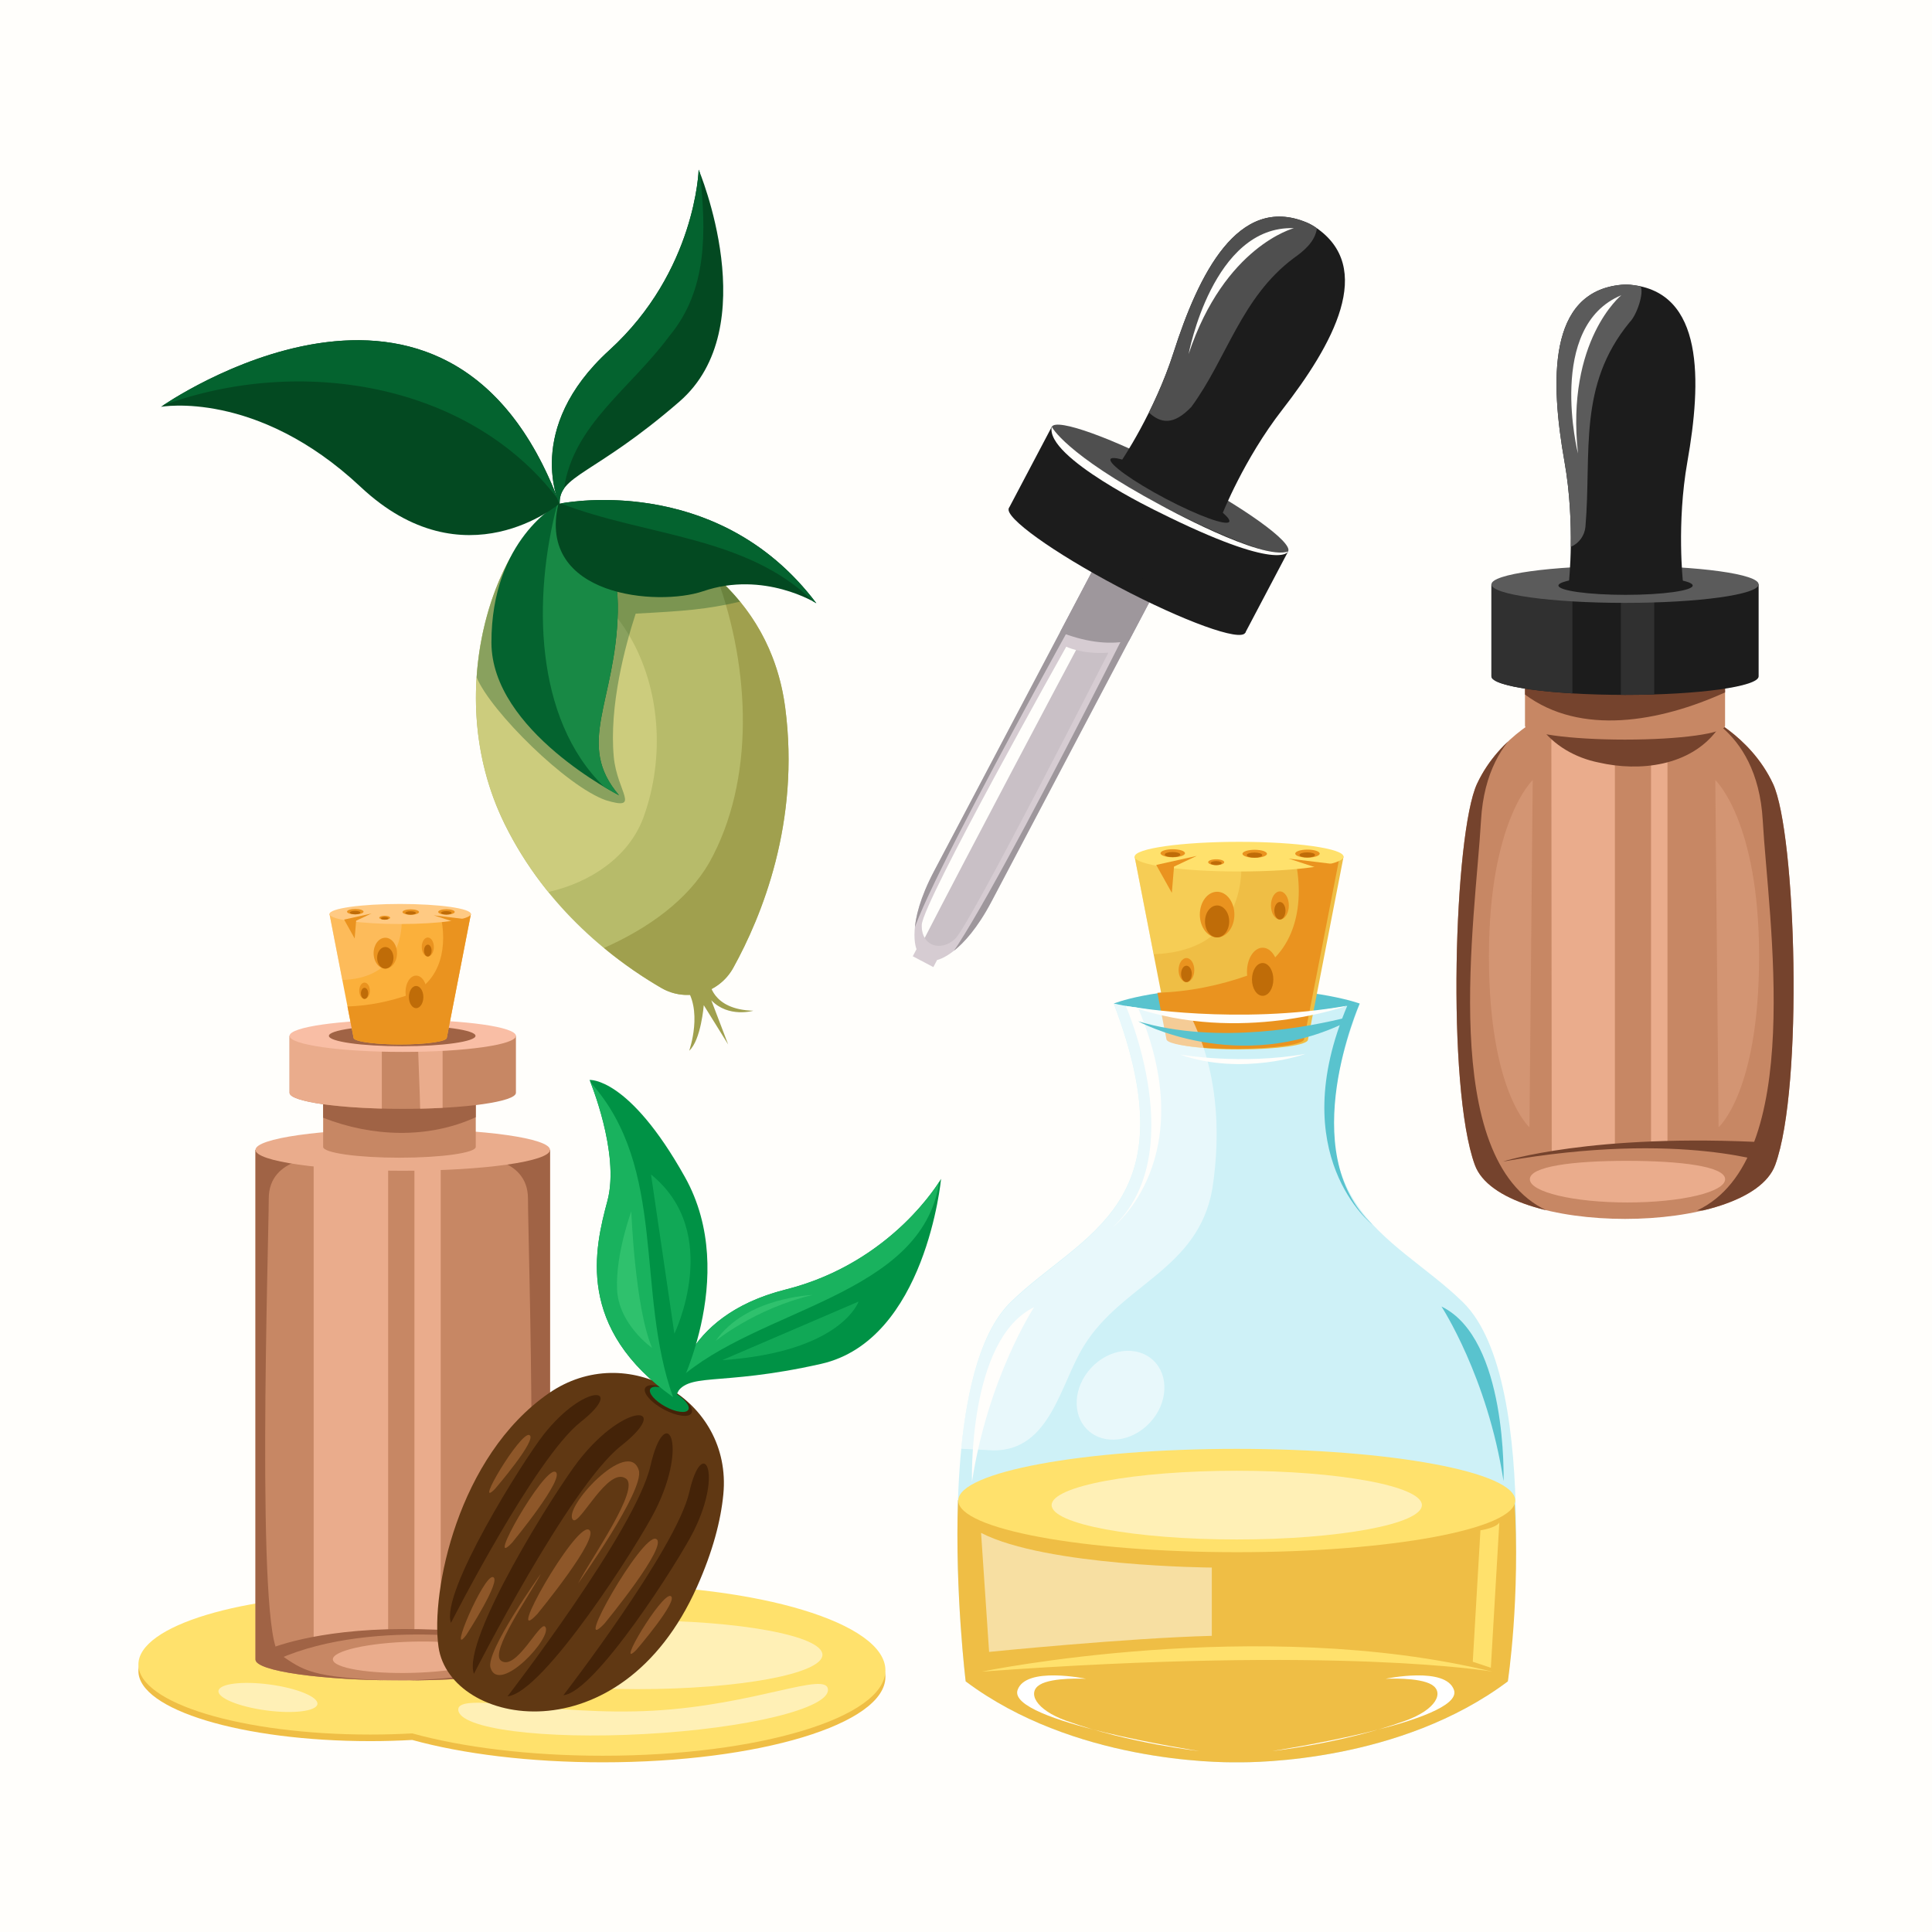 <?xml version="1.0" encoding="utf-8"?>
<!-- Generator: Adobe Illustrator 27.5.0, SVG Export Plug-In . SVG Version: 6.00 Build 0)  -->
<svg version="1.1" xmlns="http://www.w3.org/2000/svg" xmlns:xlink="http://www.w3.org/1999/xlink" x="0px" y="0px"
	 viewBox="0 0 500 500" style="enable-background:new 0 0 500 500;" xml:space="preserve">
<g id="BACKGROUND">
	<rect style="fill:#FFFEFB;" width="500" height="500"/>
</g>
<g id="OBJECTS">
	<g>
		<g>
			<path style="fill:#59C3CE;" d="M351.908,259.728c0,0-10.649-4.012-32.452-4.012c-21.803,0-31.221,4.012-31.221,4.012
				c7.192,2.683,14.214,4.213,20.816,4.97c-0.797-1.745-1.673-3.468-2.657-5.154c0.984,1.687,1.86,3.409,2.657,5.154
				C333.348,267.486,351.908,259.728,351.908,259.728z"/>
			<path style="fill:#CEF1F7;" d="M378.594,336.996c-18.362-17.958-46.687-24.71-26.686-77.269c0,0-14.855,3.242-31.836,3.311
				c-4.221-0.017-8.31-0.231-12.073-0.541c-11.375-0.939-19.764-2.77-19.764-2.77c20,52.559-8.325,59.311-26.686,77.269
				c-7.563,7.397-11.204,22.042-12.763,37.809c-2.802,28.351,1.135,60.332,1.135,60.332c27.775,20.832,65.256,21.011,70.151,20.942
				c4.895,0.069,42.376-0.11,70.151-20.942C390.223,435.138,399.758,357.694,378.594,336.996z"/>
			<path style="fill:#EFBE45;" d="M247.926,388.23c-0.807,24.143,1.995,46.907,1.995,46.907
				c27.775,20.832,65.256,21.011,70.151,20.942c4.895,0.069,42.376-0.11,70.151-20.942c0,0,3.313-21.332,1.695-47.675
				C346.773,401.27,293.165,402.985,247.926,388.23z"/>
			<path style="fill:#EFBE45;" d="M293.642,221.704l9.217,47.355c0,0.925,3.51,1.732,8.732,2.173
				c2.663,0.225,5.763,0.356,9.087,0.356c9.841,0,17.819-1.132,17.819-2.529l9.216-47.355H293.642z"/>
			<path style="opacity:0.43;fill:#FFE16C;" d="M319.372,234.434c1.434-3.584,2.344-8.195,1.645-12.73h-27.376l4.915,25.251
				C307.575,246.639,315.79,243.388,319.372,234.434z"/>
			<path style="fill:#EA931F;" d="M335.015,221.562c2.879,11.987,0.535,25.514-11.634,30.73c-7.889,2.818-15.778,4.364-23.846,4.641
				l2.332,11.984c0,0.925,3.51,1.732,8.732,2.173c2.663,0.225,5.763,0.356,9.087,0.356c9.841,0,17.818-1.132,17.818-2.529
				l9.217-47.355H335.015z"/>
			<path style="fill:#FFE16C;" d="M293.642,221.704c0,2.119,12.104,3.837,27.035,3.837c14.931,0,27.035-1.718,27.035-3.837
				c0-2.119-12.104-3.837-27.035-3.837C305.746,217.867,293.642,219.585,293.642,221.704z"/>
			<g>
				<path style="opacity:0.53;fill:#FFFFFF;" d="M280.522,348.292c9.845-15.998,29.535-19.69,33.227-40.611
					c2.299-14.943,1.372-30.959-5.779-45.041c-11.375-0.939-19.706-2.911-19.706-2.911c20,52.559-8.383,59.452-26.744,77.41
					c-7.563,7.397-11.204,22.042-12.762,37.809c2.812,0.12,5.609,0.245,8.383,0.418
					C271.908,375.366,274.369,358.137,280.522,348.292z"/>
			</g>
			<ellipse style="fill:#FFE16C;" cx="320.074" cy="388.335" rx="72.072" ry="13.372"/>
			<ellipse style="opacity:0.5;fill:#FFFFFF;" cx="320.074" cy="389.521" rx="47.91" ry="8.889"/>
			<polygon style="fill:#EA931F;" points="340.262,224.41 340.333,232.276 344.656,223.56 333.53,222.213 			"/>
			<polygon style="fill:#EA931F;" points="303.837,224.268 303.27,231.071 299.23,223.843 309.719,221.505 			"/>
			<path style="fill:#EA931F;" d="M310.515,236.693c0,3.262,2.002,5.906,4.471,5.906c2.469,0,4.471-2.644,4.471-5.906
				c0-3.262-2.002-5.906-4.471-5.906C312.517,230.788,310.515,233.432,310.515,236.693z"/>
			<path style="fill:#EA931F;" d="M321.553,220.961c0,0.574,1.417,1.039,3.165,1.039c1.748,0,3.165-0.465,3.165-1.039
				c0-0.574-1.417-1.039-3.165-1.039C322.971,219.922,321.553,220.387,321.553,220.961z"/>
			<path style="fill:#EA931F;" d="M312.671,223.134c0,0.417,0.931,0.756,2.079,0.756c1.148,0,2.079-0.338,2.079-0.756
				s-0.931-0.756-2.079-0.756C313.602,222.378,312.671,222.717,312.671,223.134z"/>
			<path style="fill:#EA931F;" d="M328.923,234.331c0,2.009,1.036,3.638,2.315,3.638c1.278,0,2.315-1.629,2.315-3.638
				c0-2.009-1.036-3.638-2.315-3.638C329.96,230.693,328.923,232.322,328.923,234.331z"/>
			<path style="fill:#EA931F;" d="M305.018,251.056c0,1.722,0.91,3.118,2.031,3.118c1.122,0,2.032-1.396,2.032-3.118
				c0-1.722-0.91-3.118-2.032-3.118C305.927,247.938,305.018,249.334,305.018,251.056z"/>
			<path style="fill:#BF6C08;" d="M305.664,252.048c0,1.174,0.62,2.126,1.385,2.126c0.765,0,1.385-0.952,1.385-2.126
				c0-1.174-0.62-2.126-1.385-2.126C306.284,249.922,305.664,250.874,305.664,252.048z"/>
			<path style="fill:#EA931F;" d="M322.719,251.493c0,3.438,1.816,6.224,4.055,6.224c2.24,0,4.055-2.787,4.055-6.224
				c0-3.438-1.816-6.225-4.055-6.225C324.534,245.268,322.719,248.055,322.719,251.493z"/>
			<path style="fill:#BF6C08;" d="M324.009,253.473c0,2.344,1.238,4.244,2.765,4.244c1.527,0,2.765-1.9,2.765-4.244
				c0-2.344-1.238-4.244-2.765-4.244C325.247,249.229,324.009,251.129,324.009,253.473z"/>
			<ellipse style="fill:#BF6C08;" cx="331.238" cy="235.701" rx="1.443" ry="2.268"/>
			<path style="fill:#BF6C08;" d="M311.856,238.465c0,2.283,1.401,4.134,3.13,4.134c1.729,0,3.13-1.851,3.13-4.134
				s-1.401-4.134-3.13-4.134C313.258,234.331,311.856,236.182,311.856,238.465z"/>
			<ellipse style="fill:#BF6C08;" cx="324.666" cy="221.304" rx="2.014" ry="0.661"/>
			<path style="fill:#EA931F;" d="M300.341,220.819c0,0.574,1.417,1.039,3.165,1.039c1.748,0,3.165-0.465,3.165-1.039
				c0-0.574-1.417-1.039-3.165-1.039C301.758,219.78,300.341,220.245,300.341,220.819z"/>
			<path style="fill:#BF6C08;" d="M301.439,221.162c0,0.365,0.902,0.661,2.014,0.661c1.113,0,2.014-0.296,2.014-0.661
				c0-0.365-0.902-0.661-2.014-0.661C302.341,220.501,301.439,220.797,301.439,221.162z"/>
			<path style="fill:#EA931F;" d="M335.207,220.914c0,0.574,1.417,1.039,3.165,1.039s3.165-0.465,3.165-1.039
				c0-0.574-1.417-1.039-3.165-1.039S335.207,220.34,335.207,220.914z"/>
			<path style="fill:#BF6C08;" d="M336.305,221.256c0,0.365,0.902,0.661,2.014,0.661c1.112,0,2.014-0.296,2.014-0.661
				c0-0.365-0.902-0.661-2.014-0.661C337.207,220.595,336.305,220.891,336.305,221.256z"/>
			<path style="fill:#BF6C08;" d="M313.321,223.371c0,0.287,0.64,0.52,1.429,0.52s1.429-0.233,1.429-0.52
				c0-0.287-0.64-0.52-1.429-0.52S313.321,223.084,313.321,223.371z"/>
		</g>
		<path style="fill:#FFFEFB;" d="M293.065,260.587c0,0,27.142,4.713,55.654-0.319C348.719,260.268,320.845,270.26,293.065,260.587z"
			/>
		<path style="fill:#FFFEFB;" d="M305.421,272.927c0,0,15.827,2.748,32.454-0.186C337.875,272.741,321.62,278.568,305.421,272.927z"
			/>
		<path style="fill:#FFE16C;" d="M386.183,432.615c0,0-39.118-6.803-132.094,0C254.089,432.615,325.522,417.875,386.183,432.615z"/>
		<path style="fill:#FFFFFF;" d="M281.047,434.468c0,0-8.651-0.479-11.953,1.538c-3.246,1.982-1.216,6.434,6.914,9.35
			c16.4,5.882,34.349,7.811,34.349,7.811s-49.789-7.646-47.01-15.791C265.464,431.166,281.047,434.468,281.047,434.468z"/>
		<path style="fill:#FFFFFF;" d="M358.591,434.468c0,0,8.651-0.479,11.953,1.538c3.246,1.982,1.216,6.434-6.914,9.35
			c-16.4,5.882-34.349,7.811-34.349,7.811s49.789-7.646,47.01-15.791C374.174,431.166,358.591,434.468,358.591,434.468z"/>
		<path style="opacity:0.5;fill:#FFFFFF;" d="M253.9,396.709l2.079,30.803c0,0,35.528-3.59,57.638-4.157v-17.669
			C313.616,405.686,270.719,405.402,253.9,396.709z"/>
		<path style="fill:#FFFEFB;" d="M291.345,260.33c0,0,16.909,38.336-3.312,57.233c0,0,23.097-17.835,6.467-56.764L291.345,260.33z"
			/>
		<path style="fill:#FFFEFB;" d="M267.612,338.315c0,0-11.905,18.142-16.063,45.165C251.549,383.481,250.415,346.63,267.612,338.315
			z"/>
		<path style="opacity:0.53;fill:#FFFFFF;" d="M282.375,354.018c-4.649,5.011-5.007,12.239-0.799,16.143
			c4.208,3.904,11.389,3.007,16.038-2.005c4.65-5.012,5.008-12.239,0.799-16.143C294.205,348.109,287.024,349.007,282.375,354.018z"
			/>
		<path style="fill:#FFE16C;" d="M388.026,394.028l-2.197,37.594l-4.677-1.559l1.984-34.016
			C383.136,396.048,387.175,395.445,388.026,394.028z"/>
		<path style="fill:#59C3CE;" d="M351.879,259.728c0,0-16.909,38.336,3.312,57.233c0,0-23.055-17.953-6.425-56.882L351.879,259.728z
			"/>
		<path style="fill:#59C3CE;" d="M373.049,338.126c0,0,11.906,18.142,16.063,45.165
			C389.112,383.292,390.246,346.441,373.049,338.126z"/>
		<path style="fill:#59C3CE;" d="M348.834,263.244c-0.007,0.364-0.013,0.728-0.027,1.092c-28.399,14.133-54.241-0.02-54.241-0.02
			C315.271,270.509,339.394,265.634,348.834,263.244z"/>
	</g>
	<g>
		<g>
			<g>
				<defs>
					<path id="SVGID_1_" d="M298.626,139.509l1.112-2.109l-2.177,0.2l-1.065-1.909l-1.112,2.109l-7.813,0.717
						c0,0-38.449,72.926-45.828,86.922s-4.543,20.198-4.543,20.198l-0.971,1.842l1.039,0.548l3.242,1.709l1.039,0.548l0.971-1.842
						c0,0,6.72-1.164,14.099-15.16c7.379-13.996,45.828-86.921,45.828-86.921L298.626,139.509z"/>
				</defs>
				<clipPath id="SVGID_00000091721109882235199930000001947485652794562739_">
					<use xlink:href="#SVGID_1_"  style="overflow:visible;"/>
				</clipPath>
				<path style="clip-path:url(#SVGID_00000091721109882235199930000001947485652794562739_);fill:#D6CCD2;" d="M298.626,139.509
					l1.112-2.109l-2.177,0.2l-1.065-1.909l-1.112,2.109l-7.813,0.717c0,0-38.449,72.926-45.828,86.922s-4.543,20.198-4.543,20.198
					l-0.971,1.842l1.039,0.548l3.242,1.709l1.039,0.548l0.971-1.842c0,0,6.72-1.164,14.099-15.16
					c7.379-13.996,45.828-86.921,45.828-86.921L298.626,139.509z"/>
				<path style="clip-path:url(#SVGID_00000091721109882235199930000001947485652794562739_);fill:#9E979C;" d="M290.925,137.007
					c0,0-56.853,100.921-54.87,106.352c1.982,5.431-0.172-1.121-0.172-1.121s-0.687-19.396,9.932-38.619
					C256.434,184.396,284.977,138.112,290.925,137.007z"/>
				<path style="clip-path:url(#SVGID_00000091721109882235199930000001947485652794562739_);fill:#9E979C;" d="M302.624,140.968
					c0,0-51.871,104.72-59.199,109.288c0,0,12.787-1.392,27.058-36.663C284.754,178.322,306.661,143.598,302.624,140.968z"/>
			</g>
			<path style="fill:#9E979C;" d="M298.626,139.509l1.112-2.109l-2.177,0.2l-1.065-1.909l-1.112,2.109l-7.813,0.717
				c0,0-5.748,10.902-13.224,25.082c5.965,2.3,12.012,3.443,17.823,2.258c5.988-11.357,10.279-19.496,10.279-19.496L298.626,139.509
				z"/>
			<path style="fill:#1C1C1C;" d="M261.094,131.513c-1.235,2.343,11.457,11.462,28.349,20.368
				c16.892,8.906,31.587,14.227,32.822,11.884c1.235-2.343-11.457-11.462-28.349-20.368
				C277.025,134.491,262.33,129.17,261.094,131.513z"/>
			<path style="fill:#1C1C1C;" d="M261.094,131.513L272.2,110.45l61.171,32.252l-11.105,21.063
				C322.266,163.765,261.547,131.373,261.094,131.513z"/>
			<path style="fill:#4F4F4F;" d="M272.2,110.45c-1.235,2.343,11.457,11.462,28.349,20.368
				c16.892,8.906,31.587,14.227,32.822,11.884c1.235-2.343-11.457-11.462-28.349-20.368
				C288.13,113.428,273.435,108.107,272.2,110.45z"/>
			<path style="fill:#1C1C1C;" d="M287.399,118.811c-0.621,1.177,5.757,5.759,14.244,10.234c8.488,4.475,15.871,7.148,16.492,5.971
				c0.621-1.177-5.757-5.759-14.244-10.234C295.404,120.307,288.02,117.634,287.399,118.811z"/>
			<path style="fill:#1C1C1C;" d="M339.174,58.064L339.174,58.064c-0.347-0.183-0.705-0.359-1.067-0.508
				c-17.735-7.331-27.93,13.51-34.382,33.652c-4.965,15.5-13.54,28.111-13.54,28.111l12.541,6.612l1.041,0.549l12.541,6.612
				c0,0,5.561-14.199,15.545-27.053c12.974-16.703,24.41-36.889,8.342-47.381C339.868,58.443,339.521,58.247,339.174,58.064z"/>
			<path style="fill:#4F4F4F;" d="M308.345,105.274c9.201-12.544,12.852-28.281,26.462-38.468c2.554-1.809,5.508-4.18,6.015-7.705
				c-0.21-0.148-0.406-0.3-0.626-0.444c-0.328-0.214-0.675-0.41-1.022-0.593c-0.347-0.183-0.705-0.359-1.067-0.508
				c-17.735-7.331-27.93,13.51-34.382,33.652c-1.841,5.747-4.178,11.095-6.39,15.553
				C300.369,109.571,303.72,110.168,308.345,105.274z"/>
		</g>
		<path style="opacity:0.22;fill:#9E979C;" d="M275.944,167.344c0,0,3.997,2.062,10.901,1.574c0,0-35.891,70.62-39.663,74.068
			c-3.772,3.448-8.817,1.808-8.638-3.643C238.734,233.578,275.944,167.344,275.944,167.344z"/>
		<path style="fill:#FFFEFB;" d="M278.485,168.23c-1.649-0.432-2.541-0.886-2.541-0.886s-37.21,66.234-37.399,71.999
			c-0.045,1.381,0.246,2.514,0.766,3.385C249.451,222.983,275.88,173.052,278.485,168.23z"/>
		<path style="fill:#FFFEFB;" d="M307.611,91.637c0,0,6.2-33.361,27.255-32.583C334.866,59.054,316.935,63.675,307.611,91.637z"/>
		<path style="fill:#FFFEFB;" d="M272.2,110.45c0,0,3.308,6.961,28.349,20.368c0,0,26.174,14.444,32.822,11.884
			c0,0-1.844,5.629-33.685-10.269C299.686,132.433,270.388,118.361,272.2,110.45z"/>
	</g>
	<g>
		<g>
			<defs>
				<path id="SVGID_00000102512172363868255330000005777295316227181754_" d="M458.854,202.843
					c-5.953-12.756-18.425-18.142-18.425-18.142s-15.137-0.853-19.337-1.079v-0.055c-0.025,0-0.217,0.009-0.536,0.026
					c-0.319-0.017-0.511-0.026-0.536-0.026v0.055c-4.199,0.226-19.337,1.079-19.337,1.079s-12.472,5.386-18.425,18.142
					c-5.953,12.756-7.937,78.52-0.567,98.646c6.817,18.616,70.913,18.616,77.73,0C466.791,281.363,464.807,215.599,458.854,202.843z
					"/>
			</defs>
			<clipPath id="SVGID_00000134246446846697746940000018076590529149458091_">
				<use xlink:href="#SVGID_00000102512172363868255330000005777295316227181754_"  style="overflow:visible;"/>
			</clipPath>
			<path style="clip-path:url(#SVGID_00000134246446846697746940000018076590529149458091_);fill:#C78764;" d="M458.854,202.843
				c-5.953-12.756-18.425-18.142-18.425-18.142s-15.137-0.853-19.337-1.079v-0.055c-0.025,0-0.217,0.009-0.536,0.026
				c-0.319-0.017-0.511-0.026-0.536-0.026v0.055c-4.199,0.226-19.337,1.079-19.337,1.079s-12.472,5.386-18.425,18.142
				c-5.953,12.756-7.937,78.52-0.567,98.646c6.817,18.616,70.913,18.616,77.73,0C466.791,281.363,464.807,215.599,458.854,202.843z"
				/>
			<path style="clip-path:url(#SVGID_00000134246446846697746940000018076590529149458091_);fill:#75432D;" d="M436.356,183.166
				c0,0,18.425,3.969,19.843,29.197c1.417,25.228,11.339,87.591-17.008,100.913c0,0,25.512,0.284,26.646-12.472
				c1.134-12.756-2.551-105.449-2.551-105.449S450.246,180.331,436.356,183.166z"/>
			<path style="clip-path:url(#SVGID_00000134246446846697746940000018076590529149458091_);fill:#75432D;" d="M403.124,183.166
				c0,0-18.425,3.969-19.842,29.197c-1.417,25.228-11.339,87.591,17.008,100.913c0,0-25.512,0.284-26.646-12.472
				c-1.134-12.756,2.551-105.449,2.551-105.449S389.235,180.331,403.124,183.166z"/>
			<polygon style="clip-path:url(#SVGID_00000134246446846697746940000018076590529149458091_);fill:#EAAC8C;" points="
				417.931,193.938 417.931,297.119 401.585,298.347 401.49,190.253 			"/>
			<path style="clip-path:url(#SVGID_00000134246446846697746940000018076590529149458091_);fill:#EAAC8C;" d="M427.286,193.654
				v103.181h4.252V195.071C431.538,195.071,426.435,192.804,427.286,193.654z"/>
			<path style="clip-path:url(#SVGID_00000134246446846697746940000018076590529149458091_);fill:#75432D;" d="M413.695,197.329
				c10.675,2.464,23.738,0.947,30.703-8.407c-3.7-3.019-6.876-4.394-6.876-4.394s-12.824-0.723-16.382-0.914v-0.046
				c-0.022,0-0.184,0.008-0.454,0.022c-0.27-0.014-0.433-0.022-0.454-0.022v0.046c-3.557,0.192-16.382,0.914-16.382,0.914
				s-2.391,1.034-5.439,3.278C402.031,192.988,407.863,196.163,413.695,197.329z"/>
			<path style="clip-path:url(#SVGID_00000134246446846697746940000018076590529149458091_);fill:#75432D;" d="M459.421,301.489
				c0,0-24.009-9.095-70.497-0.874c0,0,23.055-7.465,68.976-4.913L459.421,301.489z"/>
			<path style="clip-path:url(#SVGID_00000134246446846697746940000018076590529149458091_);fill:#EAAC8C;" d="M395.924,305.181
				c0,3.323,11.313,6.016,25.268,6.016s25.267-2.693,25.267-6.016s-11.484-4.756-25.439-4.756S395.924,301.859,395.924,305.181z"/>
		</g>
		<path style="fill:#C78764;" d="M394.666,175.536v12.283c0,1.983,11.591,3.591,25.89,3.591c14.299,0,25.89-1.607,25.89-3.591
			v-12.283C446.634,175.536,394.666,175.536,394.666,175.536z"/>
		<path style="fill:#75432D;" d="M446.445,179.193v-3.657c0.189,0-51.78,0-51.78,0v4.208
			C409.011,190.447,429.47,186.899,446.445,179.193z"/>
		<path style="fill:#1C1C1C;" d="M385.979,151.229v23.811c0,2.648,15.48,4.795,34.577,4.795c19.096,0,34.576-2.147,34.576-4.795
			v-23.811H385.979z"/>
		<path style="fill:#303030;" d="M428.109,151.229h-8.638v28.599c0.363,0.002,0.719,0.007,1.085,0.007
			c2.595,0,5.121-0.041,7.553-0.116V151.229z"/>
		<path style="fill:#303030;" d="M406.943,151.229h-20.964v23.811c0,1.978,8.637,3.676,20.964,4.409V151.229z"/>
		<ellipse style="fill:#5B5B5B;" cx="420.556" cy="151.229" rx="34.576" ry="4.795"/>
		<path style="fill:#1C1C1C;" d="M403.324,151.536c0,1.331,7.778,2.409,17.373,2.409c9.595,0,17.373-1.079,17.373-2.409
			c0-1.331-7.778-2.41-17.373-2.41C411.102,149.126,403.324,150.205,403.324,151.536z"/>
		<path style="fill:#1C1C1C;" d="M420.792,73.654L420.792,73.654c-0.392,0-0.791,0.011-1.181,0.048
			c-19.107,1.786-18.405,24.976-14.719,45.803c2.837,16.027,1.134,31.181,1.134,31.181h14.177h1.177h14.177
			c0,0-1.703-15.154,1.134-31.181c3.687-20.826,4.388-44.016-14.719-45.803C421.582,73.665,421.184,73.654,420.792,73.654z"/>
		<path style="fill:#5B5B5B;" d="M406.574,141.483c2.121-0.887,3.551-2.926,3.743-5.217c1.609-19.211-2.056-36.49,11.441-52.88
			c1.901-1.901,3.756-7.654,2.823-9.266c-0.829-0.182-1.689-0.333-2.608-0.419c-0.391-0.036-0.789-0.048-1.181-0.048
			s-0.791,0.012-1.181,0.048c-19.107,1.786-18.405,24.976-14.719,45.803c1.452,8.203,1.714,16.172,1.624,22.002
			C406.536,141.499,406.555,141.491,406.574,141.483z"/>
		<path style="fill:#FFFEFB;" d="M408.378,117.38c0,0-8.252-32.913,11.216-40.972C419.593,76.408,405.214,88.075,408.378,117.38z"/>
		<g style="opacity:0.56;">
			<path style="opacity:0.65;fill:#EAAC8C;" d="M396.671,201.874l-0.85,89.858c0,0-10.488-9.071-10.488-44.22
				S396.671,201.874,396.671,201.874z"/>
			<path style="opacity:0.65;fill:#EAAC8C;" d="M443.916,201.874l0.85,89.858c0,0,10.488-9.071,10.488-44.22
				S443.916,201.874,443.916,201.874z"/>
		</g>
	</g>
	<g>
		<path style="fill:#B7BB6A;" d="M145.322,130.909c0,0,51.91,6.901,57.884,52.191c3.915,29.679-6.085,54.083-13.444,67.38
			c-3.671,6.633-12.076,8.995-18.633,5.191c-11.696-6.785-29.532-20.084-40.523-42.41
			C113.158,177.821,129.867,136.374,145.322,130.909z"/>
		<path style="fill:#CCCC7D;" d="M141.908,230.851c10.99-2.487,20.721-9.076,24.527-19.051
			c10.609-28.827-3.069-64.699-34.745-66.764c-8.883,16.37-13.144,43.728-1.084,68.224
			C133.878,219.909,137.765,225.738,141.908,230.851z"/>
		<path style="fill:#A0A04E;" d="M203.206,183.1c-1.992-15.1-9.093-25.929-17.671-33.661c8.739,23.849,9.809,52.652-1.939,73.742
			c-5.563,9.698-15.765,17.045-27.293,22.151c5.342,4.418,10.503,7.831,14.826,10.339c6.557,3.804,14.962,1.442,18.633-5.191
			C197.121,237.183,207.121,212.78,203.206,183.1z"/>
		<path style="opacity:0.33;fill:#034921;" d="M156.828,207.112c9.191,2.768,2.869-2.149,2.019-11.215
			c-1.235-13.165,2.918-28.678,5.665-37.088c12.944-0.688,18.172-1.087,27.024-3.096c-17.134-20.936-46.215-24.805-46.215-24.805
			c-9.994,3.534-20.5,22.121-21.966,44.395C126.986,184.103,146.673,203.592,156.828,207.112z"/>
		<path style="fill:#04632F;" d="M144.51,130.399c0,0,15.935,4.664,15.378,28.038c-0.556,23.374-11.053,34.074,0.318,47.38
			c0,0-33.008-16.681-33.024-39.537C127.164,139.536,144.51,130.399,144.51,130.399z"/>
		<path style="fill:#188945;" d="M156.34,203.639c2.359,1.413,3.866,2.177,3.866,2.177c-11.371-13.305-0.874-24.005-0.318-47.38
			s-15.379-28.038-15.379-28.038s-0.117,0.063-0.312,0.179C137.938,154.424,138.151,185.936,156.34,203.639z"/>
		<path style="fill:#034921;" d="M144.51,130.399c0,0,40.753-8.768,66.758,25.715c0,0-13.546-8.485-29.284-3.112
			C170.288,156.997,138.838,154.433,144.51,130.399z"/>
		<path style="fill:#034921;" d="M144.811,130.314c0,0-24.553,20.975-51.476-4.298c-26.923-25.272-51.687-20.727-51.687-20.727
			S115.892,53.091,144.811,130.314z"/>
		<path style="fill:#034921;" d="M144.856,130.648c0,0-9.566-19.611,12.845-40.024s23.111-46.71,23.111-46.71
			s17.208,40.783-4.986,60.028C153.632,123.188,144.381,122.888,144.856,130.648z"/>
		<path style="fill:#04632F;" d="M145.103,130.286c21.822,8.492,48.071,8.334,65.385,25.383c0.504,0.273,0.781,0.445,0.781,0.445
			C187.092,124.057,150.178,129.378,145.103,130.286z"/>
		<path style="fill:#04632F;" d="M181.184,44.851c-0.234-0.606-0.373-0.936-0.373-0.936s-0.7,26.298-23.111,46.71
			s-12.845,40.024-12.845,40.024c-0.103-1.69,0.255-2.998,1.108-4.209c2.404-16.513,17.127-25.771,27.278-39.489
			C183.242,74.911,182.704,59.774,181.184,44.851z"/>
		<path style="fill:#04632F;" d="M144.333,129.101c-27.748-71.568-95.273-28.77-102.114-24.199
			C77.261,92.011,121.271,98.892,144.333,129.101z"/>
		<path style="fill:#A0A04E;" d="M183.613,254.001c0,0,0.423,7.284,11.347,7.574c0,0-6.406,1.913-10.877-2.703l4.361,11.432
			l-6.309-10.164c0,0-0.711,9.043-3.77,11.788c0,0,3.834-10.788-1.363-17.025L183.613,254.001z"/>
	</g>
	<g>
		<path style="fill:#EFBE45;" d="M156.01,411.865c-14.64,0-28.264,1.306-39.699,3.545c-6.394-0.702-13.293-1.086-20.49-1.086
			c-33.137,0-60,8.121-60,18.139c0,10.018,26.863,18.14,60,18.14c3.714,0,7.344-0.107,10.872-0.303
			c13.004,3.593,30.313,5.785,49.317,5.785c40.391,0,73.134-9.899,73.134-22.11C229.144,421.764,196.401,411.865,156.01,411.865z"/>
		<path style="fill:#FFE16C;" d="M156.01,410.164c-14.64,0-28.264,1.306-39.699,3.545c-6.394-0.702-13.293-1.086-20.49-1.086
			c-33.137,0-60,8.121-60,18.14c0,10.018,26.863,18.139,60,18.139c3.714,0,7.344-0.107,10.872-0.303
			c13.004,3.593,30.313,5.785,49.317,5.785c40.391,0,73.134-9.899,73.134-22.11C229.144,420.063,196.401,410.164,156.01,410.164z"/>
		<ellipse style="opacity:0.5;fill:#FFFFFF;" cx="164.939" cy="428.258" rx="47.91" ry="8.889"/>
		<path style="opacity:0.5;fill:#FFFFFF;" d="M56.543,437.587c-0.248,1.851,5.285,4.118,12.356,5.064
			c7.072,0.945,13.005,0.211,13.252-1.64c0.247-1.851-5.285-4.118-12.356-5.064C62.724,435.002,56.791,435.736,56.543,437.587z"/>
		<path style="opacity:0.5;fill:#FFFFFF;" d="M118.602,442.515c0.269,4.902,21.905,7.699,48.326,6.247
			c26.42-1.452,47.619-6.603,47.35-11.505c-0.269-4.902-18.849,4.017-45.269,5.468C142.589,444.177,118.333,437.613,118.602,442.515
			z"/>
		<g>
			<g>
				<g>
					<defs>
						<path id="SVGID_00000067931450978756208300000001732308252407346872_" d="M66.118,297.581v131.905
							c0,2.988,17.063,5.409,38.112,5.409c21.049,0,38.112-2.422,38.112-5.409V297.581H66.118z"/>
					</defs>
					<clipPath id="SVGID_00000107553606180588704240000014830728470652502973_">
						<use xlink:href="#SVGID_00000067931450978756208300000001732308252407346872_"  style="overflow:visible;"/>
					</clipPath>
					<path style="clip-path:url(#SVGID_00000107553606180588704240000014830728470652502973_);fill:#C78764;" d="M66.118,297.581
						v131.905c0,2.988,17.063,5.409,38.112,5.409c21.049,0,38.112-2.422,38.112-5.409V297.581H66.118z"/>
					<path style="clip-path:url(#SVGID_00000107553606180588704240000014830728470652502973_);fill:#EAAC8C;" d="M81.175,297.581
						v127.39c6.24-1.14,12.741-2.191,19.276-2.587V297.581H81.175z"/>
					<path style="clip-path:url(#SVGID_00000107553606180588704240000014830728470652502973_);fill:#EAAC8C;" d="M114.057,297.581
						h-6.803v124.654c2.277,0.045,4.547,0.193,6.803,0.469V297.581z"/>
					<path style="clip-path:url(#SVGID_00000107553606180588704240000014830728470652502973_);fill:#A06345;" d="M83.443,299.424
						c0,0-13.89-0.284-13.89,10.772c0,11.055-3.402,113.669,2.835,117.921c6.236,4.252,7.937,5.953,28.63,6.803H60.482V295.739
						L83.443,299.424z"/>
					<path style="clip-path:url(#SVGID_00000107553606180588704240000014830728470652502973_);fill:#A06345;" d="M122.75,299.424
						c0,0,13.89-0.284,13.89,10.772c0,11.055,3.402,113.669-2.835,117.921c-6.236,4.252-7.937,5.953-28.63,6.803h40.535V295.739
						L122.75,299.424z"/>
					<path style="clip-path:url(#SVGID_00000107553606180588704240000014830728470652502973_);fill:#A06345;" d="M69.412,426.841
						c0,0,11.622-5.244,35.15-5.244c23.527,0,29.055,3.543,29.055,3.543s-36.284-6.945-61.654,4.252L69.412,426.841z"/>
				</g>
				<path style="fill:#EAAC8C;" d="M66.118,297.581c0,2.987,17.063,5.409,38.112,5.409c21.049,0,38.112-2.422,38.112-5.409
					c0-2.988-17.063-5.409-38.112-5.409C83.182,292.172,66.118,294.594,66.118,297.581z"/>
				<path style="fill:#C78764;" d="M123.128,276.959H83.632v19.835c0,0.005-0.005,0.009-0.005,0.014
					c0,1.548,8.842,2.803,19.751,2.803c10.908,0,19.751-1.255,19.751-2.803c0-0.002-0.002-0.004-0.002-0.007h0.002V276.959z"/>
				<path style="fill:#A06345;" d="M123.128,289.134v-12.175H83.632v12.316C96.234,294.219,110.783,294.809,123.128,289.134z"/>
				<path style="fill:#C78764;" d="M74.939,268.077v14.74c0,2.296,13.114,4.157,29.291,4.157c16.177,0,29.291-1.861,29.291-4.157
					v-14.74H74.939z"/>
				<path style="fill:#EAAC8C;" d="M114.549,268.077h-6.445c0.018,0.768,0.033,1.535,0.056,2.303
					c0.168,5.515,0.456,11.029,0.576,16.546c2.013-0.044,3.956-0.118,5.812-0.217V268.077z"/>
				<path style="fill:#EAAC8C;" d="M98.817,268.077H74.939v14.74c0,2.034,10.288,3.725,23.878,4.085V268.077z"/>
				<path style="fill:#F9BEA5;" d="M74.939,268.077c0,2.296,13.114,4.158,29.291,4.158c16.177,0,29.291-1.861,29.291-4.158
					c0-2.296-13.114-4.157-29.291-4.157C88.053,263.92,74.939,265.781,74.939,268.077z"/>
				<path style="fill:#A06345;" d="M85.116,268.077c0,1.487,8.494,2.693,18.973,2.693s18.973-1.206,18.973-2.693
					c0-1.487-8.494-2.693-18.973-2.693S85.116,266.59,85.116,268.077z"/>
				<path style="fill:#FBB03B;" d="M85.273,236.54l6.237,32.048c0,0.626,2.376,1.172,5.91,1.47c1.802,0.152,3.9,0.241,6.15,0.241
					c6.66,0,12.059-0.766,12.059-1.712l6.237-32.048H85.273z"/>
				<path style="opacity:0.43;fill:#FFCA83;" d="M102.686,245.155c0.97-2.426,1.586-5.546,1.113-8.615H85.273l3.326,17.089
					C94.702,253.415,100.262,251.216,102.686,245.155z"/>
				<path style="fill:#EA931F;" d="M113.944,236.54c1.948,8.112,0.362,17.267-7.874,20.797c-5.339,1.907-10.678,2.953-16.138,3.141
					l1.579,8.111c0,0.626,2.376,1.172,5.91,1.47c1.802,0.152,3.9,0.241,6.15,0.241c6.66,0,12.059-0.766,12.059-1.712l6.237-32.048
					H113.944z"/>
				<ellipse style="fill:#FFCA83;" cx="103.569" cy="236.54" rx="18.297" ry="2.597"/>
				<polygon style="fill:#EA931F;" points="116.823,238.372 116.871,243.695 119.797,237.796 112.267,236.885 				"/>
				<polygon style="fill:#EA931F;" points="92.172,238.276 91.788,242.88 89.055,237.988 96.153,236.405 				"/>
				<path style="fill:#EA931F;" d="M96.692,246.685c0,2.207,1.355,3.997,3.026,3.997c1.671,0,3.026-1.789,3.026-3.997
					c0-2.207-1.355-3.997-3.026-3.997C98.046,242.688,96.692,244.477,96.692,246.685z"/>
				<ellipse style="fill:#EA931F;" cx="106.304" cy="236.038" rx="2.142" ry="0.703"/>
				<path style="fill:#EA931F;" d="M98.151,237.508c0,0.283,0.63,0.512,1.407,0.512s1.407-0.229,1.407-0.512
					c0-0.283-0.63-0.512-1.407-0.512S98.151,237.226,98.151,237.508z"/>
				<ellipse style="fill:#EA931F;" cx="110.716" cy="245.086" rx="1.567" ry="2.462"/>
				<path style="fill:#EA931F;" d="M92.971,256.405c0,1.165,0.616,2.11,1.375,2.11c0.759,0,1.375-0.945,1.375-2.11
					c0-1.165-0.616-2.11-1.375-2.11C93.587,254.294,92.971,255.239,92.971,256.405z"/>
				<ellipse style="fill:#BF6C08;" cx="94.346" cy="257.076" rx="0.937" ry="1.439"/>
				<path style="fill:#EA931F;" d="M104.951,256.7c0,2.327,1.229,4.213,2.744,4.213c1.516,0,2.744-1.886,2.744-4.213
					c0-2.326-1.229-4.212-2.744-4.212C106.179,252.488,104.951,254.374,104.951,256.7z"/>
				<path style="fill:#BF6C08;" d="M105.824,258.041c0,1.586,0.838,2.872,1.871,2.872c1.033,0,1.871-1.286,1.871-2.872
					c0-1.586-0.838-2.872-1.871-2.872C106.662,255.169,105.824,256.454,105.824,258.041z"/>
				<ellipse style="fill:#BF6C08;" cx="110.716" cy="246.013" rx="0.977" ry="1.535"/>
				<path style="fill:#BF6C08;" d="M97.599,247.884c0,1.545,0.948,2.798,2.118,2.798c1.17,0,2.118-1.253,2.118-2.798
					c0-1.545-0.948-2.798-2.118-2.798C98.548,245.086,97.599,246.339,97.599,247.884z"/>
				<ellipse style="fill:#BF6C08;" cx="106.269" cy="236.27" rx="1.363" ry="0.448"/>
				<ellipse style="fill:#EA931F;" cx="91.948" cy="235.942" rx="2.142" ry="0.703"/>
				<ellipse style="fill:#BF6C08;" cx="91.913" cy="236.174" rx="1.363" ry="0.448"/>
				<path style="fill:#EA931F;" d="M113.402,236.006c0,0.388,0.959,0.703,2.142,0.703s2.142-0.315,2.142-0.703
					c0-0.388-0.959-0.703-2.142-0.703S113.402,235.617,113.402,236.006z"/>
				<path style="fill:#BF6C08;" d="M114.146,236.238c0,0.247,0.61,0.448,1.363,0.448s1.363-0.2,1.363-0.448
					c0-0.247-0.61-0.448-1.363-0.448S114.146,235.99,114.146,236.238z"/>
				<ellipse style="fill:#BF6C08;" cx="99.558" cy="237.668" rx="0.967" ry="0.352"/>
				<path style="fill:#EAAC8C;" d="M86.144,429.453c0.06,2.23,9.307,3.789,20.653,3.482c11.346-0.307,20.495-2.364,20.434-4.594
					c-0.06-2.23-9.307-3.789-20.653-3.482C95.232,425.166,86.083,427.223,86.144,429.453z"/>
			</g>
			<path style="fill:#603813;" d="M142.02,360.579c20.189-13.99,47.523,1.673,45.181,26.124c-0.649,6.773-2.691,14.71-6.814,23.957
				c-19.843,44.504-63.921,36.142-66.898,15.591C111.42,411.955,118.478,376.892,142.02,360.579z"/>
			<path style="fill:#442308;" d="M131.349,439.007c0,0,33.165-42.945,36.992-59.669c3.827-16.724,10.063-6.094,1.276,11.48
				C165.287,399.477,140.703,438.156,131.349,439.007z"/>
			<path style="fill:#442308;" d="M145.805,438.723c0,0,29.218-37.833,32.589-52.567c3.371-14.734,8.865-5.369,1.124,10.114
				C175.704,403.898,154.046,437.974,145.805,438.723z"/>
			<path style="fill:#442308;" d="M122.651,433.176c0,0,24.597-48.365,38.07-58.987c13.473-10.622,1.196-11.704-10.92,3.765
				C143.831,385.576,119.412,424.36,122.651,433.176z"/>
			<path style="fill:#442308;" d="M116.714,419.992c0,0,21.669-42.609,33.539-51.967c11.869-9.358,1.054-10.311-9.62,3.317
				C135.373,378.057,113.86,412.225,116.714,419.992z"/>
			<path style="fill:#442308;" d="M178.975,365.71c-0.685,1.259-3.925,0.821-7.237-0.98c-3.313-1.801-5.443-4.281-4.759-5.54
				c0.685-1.259,3.925-0.821,7.237,0.98C177.529,361.97,179.659,364.451,178.975,365.71z"/>
			<path style="fill:#009245;" d="M178.144,364.827c-0.562,1.035-3.224,0.674-5.946-0.805c-2.721-1.479-4.472-3.517-3.91-4.551
				c0.562-1.035,3.224-0.674,5.946,0.805C176.956,361.754,178.706,363.792,178.144,364.827z"/>
			<g>
				<path style="fill:#009245;" d="M174.677,361.395c0,0,0.797-20.658,28.651-27.663c27.853-7.004,40.217-28.647,40.217-28.647
					s-3.9,41.757-31.049,47.884C185.346,359.097,177.757,354.703,174.677,361.395z"/>
				<path style="fill:#19B25E;" d="M243.098,305.81c-2.416,3.794-14.927,21.674-39.771,27.922
					c-19.842,4.99-25.95,16.904-27.824,23.348C196.167,338.443,238.623,335.607,243.098,305.81z"/>
			</g>
			<g>
				<path style="fill:#009245;" d="M174.608,361.887c0,0,17.184-31.284,2.644-57.281c-14.541-25.997-24.675-25.116-24.675-25.116
					s7.931,18.947,4.627,31.284C153.899,323.112,148.832,343.822,174.608,361.887z"/>
				<path style="fill:#19B25E;" d="M157.204,310.775c-3.286,12.268-8.301,32.811,16.983,50.804
					c-9.786-27.307-1.395-59.272-21.355-81.455C154.153,283.489,160.154,299.76,157.204,310.775z"/>
			</g>
			<path style="fill:#8E5729;" d="M149.585,409.833c0,0,17.322-24.207,15.732-29.339c-2.693-8.693-19.945,9.997-17.008,12.85
				c1.654,1.606,9.044-13.978,13.701-10.677C165.742,385.314,153.128,403.077,149.585,409.833z"/>
			<path style="fill:#8E5729;" d="M139.985,407.282c0,0-14.362,20.07-13.044,24.324c2.233,7.207,16.537-8.288,14.101-10.654
				c-1.371-1.332-7.498,11.589-11.359,8.852C126.589,427.611,137.047,412.883,139.985,407.282z"/>
			<path style="fill:#8E5729;" d="M139.002,417.77c0,0,16.913-20.504,13.323-21.921C148.734,394.432,130.309,426.936,139.002,417.77
				z"/>
			<path style="fill:#8E5729;" d="M156.435,420.18c0,0,16.913-20.504,13.323-21.921C166.168,396.841,147.742,429.345,156.435,420.18
				z"/>
			<path style="fill:#8E5729;" d="M132.532,399.249c0,0,14.159-17.165,11.154-18.352C140.68,379.71,125.255,406.922,132.532,399.249
				z"/>
			<path style="fill:#8E5729;" d="M120.651,423.159c0,0,9.33-14.366,6.927-15.011C125.176,407.503,115.755,429.663,120.651,423.159z
				"/>
			<path style="fill:#8E5729;" d="M128.108,385.33c0,0,11.177-12.981,8.883-13.943C134.697,370.425,122.382,391.117,128.108,385.33z
				"/>
			<path style="fill:#8E5729;" d="M164.675,426.999c0,0,11.177-12.981,8.883-13.943
				C171.264,412.094,158.949,432.786,164.675,426.999z"/>
			<path style="fill:#2FC16D;" d="M163.38,313.503c0,0,0.945,25.039,5.386,35.339c0,0-8.693-6.047-9.071-15.213
				C159.317,324.463,163.38,313.503,163.38,313.503z"/>
			<path style="opacity:0.69;fill:#19B25E;" d="M168.482,303.959l6.047,41.197C174.53,345.156,187.191,319.077,168.482,303.959z"/>
			<path style="opacity:0.69;fill:#19B25E;" d="M186.908,352.007l35.291-15.165C222.199,336.841,217.805,349.88,186.908,352.007z"/>
			<path style="fill:#2FC16D;" d="M185.207,347.046c0,0,10.063-8.362,25.087-11.906C210.293,335.14,193.002,335.707,185.207,347.046
				z"/>
		</g>
	</g>
</g>
</svg>
